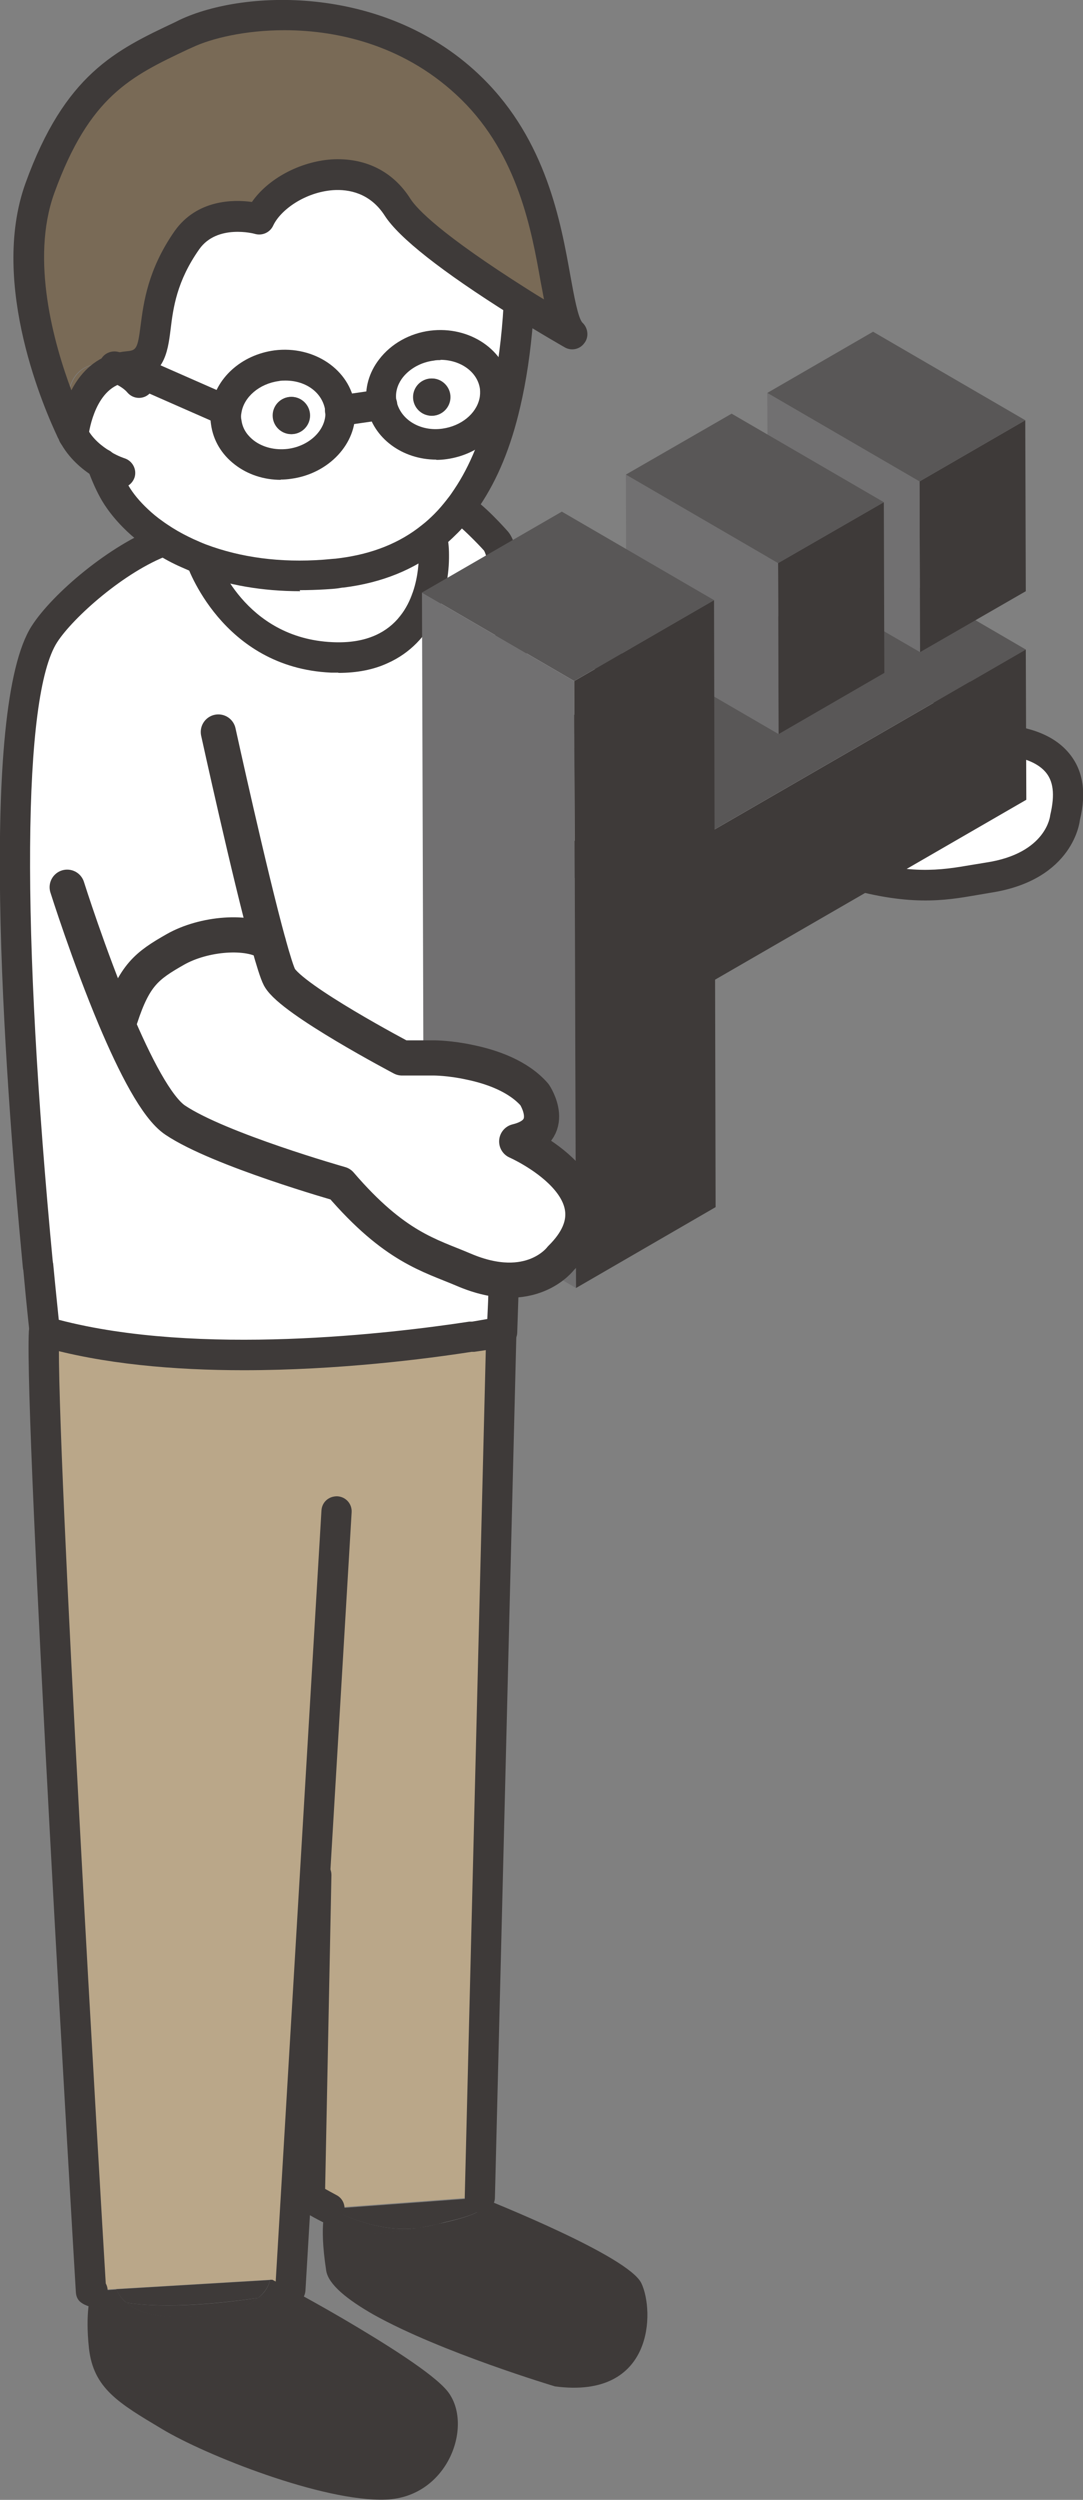 <?xml version="1.0" encoding="UTF-8"?>
<svg id="_レイヤー_2" data-name="レイヤー 2" xmlns="http://www.w3.org/2000/svg" viewBox="0 0 41.27 95.18">
  <rect x="0" y="0" width="41.27" height="95.18" fill="#808080" stroke="none"/>
  <defs>
    <style>
      .cls-1 {
        fill: #717071;
      }

      .cls-1, .cls-2, .cls-3, .cls-4, .cls-5, .cls-6 {
        stroke-width: 0px;
      }

      .cls-7 {
        isolation: isolate;
      }

      .cls-8 {
        fill: none;
        stroke: #3e3a39;
        stroke-linecap: round;
        stroke-linejoin: round;
        stroke-width: 1.34px;
      }

      .cls-2 {
        fill: #3e3a39;
      }

      .cls-3 {
        fill: #baa789;
      }

      .cls-4 {
        fill: #595757;
      }

      .cls-5 {
        fill: #fff;
      }

      .cls-6 {
        fill: #796a56;
      }
    </style>
  </defs>
  <g id="_レイヤー_1-2" data-name="レイヤー 1">
    <g>
      <g>
        <g>
          <path class="cls-3" d="M1.67,50.7c-.19,3.43,1.79,36.51,1.79,36.51,0,0,.02.01.03.02,0-.01,0-.02,0-.02l.93-.06,5.86-.35h.09s.26.13.68.37l1.77-29.63-.78,13.83-.25,12.28s.29.19.75.42l.32-.02,5.4-.4h0s.82-32.95.82-32.95c-.11.02-.5.09-1.11.18h-.02c-2.91.45-10.73,1.41-16.26-.19h-.04Z"/>
          <path class="cls-5" d="M17.16,28.98l1.77-8.08s.06.06.17.17c-.06-.22-.12-.38-.2-.46-.13-.15-1.06-1.15-1.38-1.26,0,.01-.01.02-.03.04l-.97,1.73c.01,1.1-.38,2.87-2,3.59-.5.23-1.13.35-1.9.31-3.82-.17-4.98-3.74-4.98-3.74-.18-.07-.34-.14-.51-.21-.32-.14-.61-.3-.88-.47-1.8.67-3.88,2.49-4.55,3.55-2.01,3.11-.83,18.04-.25,24.05h0,0c.15,1.56.25,2.51.25,2.51,5.53,1.6,13.35.63,16.26.19h.02c.61-.09,1-.16,1.11-.18h0s.03,0,.03,0c0,0,.02-.41.04-1.14l.25-7.9c.08-3.07.15-6.55.16-9.78,0-.3,0-.6,0-.9-1.38-1.09-2.44-2.02-2.44-2.02ZM19.11,50.32v-.13h0v.13Z"/>
          <path class="cls-6" d="M2.57,15.21c-.05.46.01.85.16,1.18.04.1.07.16.07.16,0,0,.21-2.11,1.71-2.52-.05-.02-.1-.04-.16-.06h0c-.45-.14-.96-.15-1.31.18-.23.2-.4.54-.46,1.06Z"/>
          <path class="cls-6" d="M17.98,3.38C14.49-.06,9.3.23,7.08,1.28c-2.34,1.11-4.11,1.86-5.57,5.88-1.31,3.62.77,8.32,1.21,9.22-.14-.33-.21-.72-.16-1.18.06-.52.23-.86.46-1.06.36-.33.86-.32,1.31-.18h0c.05.02.1.04.16.06h0c.1-.03.2-.05.31-.06,1.8-.18.34-2.06,2.3-4.84.93-1.31,2.76-.79,2.76-.79.7-1.52,3.83-2.68,5.26-.45.63.98,2.92,2.53,4.64,3.62,1.14.72,2.02,1.22,2.02,1.22-.93-.82-.33-5.9-3.83-9.34Z"/>
          <path class="cls-5" d="M3.88,17.67c.16.44.34.82.51,1.11.21.35.49.7.85,1.04.18.17.39.34.62.51.13.09.26.18.4.27.27.17.57.33.88.47.17.08.33.15.51.21,1.27.48,2.85.75,4.71.62.16-.01.32-.03.49-.04.06,0,.13-.01.19-.02,1.36-.17,2.49-.64,3.41-1.38.18-.15.36-.3.52-.47.18-.18.36-.38.52-.59l.02-.04h0c.1-.12.19-.25.28-.38.65-.97,1.13-2.16,1.46-3.57l-.41-.09c-.17.8-.93,1.46-1.9,1.6-1.16.15-2.21-.51-2.4-1.49h0l-1.59.23c.06.99-.79,1.88-1.94,2.03-1.19.16-2.27-.55-2.41-1.59-.02-.15-.02-.3,0-.45l-3.8-1.67c-.11,0-.21.03-.31.06h0c-1.51.41-1.71,2.52-1.71,2.52.27.53.72.89,1.09,1.12h0Z"/>
          <path class="cls-2" d="M3.49,87.24c-.04.12-.25.79-.1,2.17.17,1.53,1.14,2.09,2.78,3.07,1.64.99,6.14,2.78,8.53,2.69,2.4-.09,3.36-2.87,2.35-4.13-.54-.67-2.38-1.82-4-2.77-.77-.45-1.48-.84-1.98-1.11v.11s-.49.1-1.23.21c-.4.34-1.14.63-2.47.72-1.39.09-2.15-.18-2.56-.54-.53-.08-.99-.22-1.32-.44Z"/>
          <path class="cls-2" d="M3.5,87.22s0,0,0,.02c.34.22.79.36,1.32.44-.19-.16-.31-.34-.38-.51l-.93.06Z"/>
          <path class="cls-2" d="M10.29,86.81l-5.86.35c.07.17.19.35.38.51,1.55.25,3.7.01,5.03-.18.29-.24.41-.49.45-.68Z"/>
          <path class="cls-5" d="M4.82,13.97l3.8,1.67c.12-.85.89-1.57,1.92-1.71,1.2-.16,2.27.55,2.41,1.59,0,.04,0,.08,0,.12l1.59-.23h0s-.01-.07-.02-.1c-.14-1.03.72-2,1.92-2.15s2.27.55,2.41,1.59c.03.19.01.38-.02.56l.41.09c.24-.98.39-2.07.49-3.27,0-.16.02-.31.03-.47,0-.05,0-.11,0-.16-1.72-1.08-4.02-2.64-4.64-3.62-1.43-2.23-4.56-1.07-5.26.45,0,0-1.83-.52-2.76.79-1.96,2.78-.51,4.66-2.3,4.84Z"/>
          <path class="cls-2" d="M9.84,87.49c-1.33.2-3.48.43-5.03.18.42.36,1.18.63,2.56.54,1.33-.08,2.06-.38,2.47-.72Z"/>
          <path class="cls-5" d="M7.66,21.28s1.16,3.57,4.98,3.74c.77.04,1.39-.08,1.89-.31l2-3.59c0-.27-.04-.51-.08-.67-.92.74-2.05,1.21-3.41,1.38-.06,0-.13.02-.19.02-.17.02-.33.03-.49.04-1.86.13-3.44-.14-4.71-.62Z"/>
          <path class="cls-5" d="M8.62,15.64c-.02.14-.03.29,0,.45.13,1.03,1.22,1.74,2.41,1.59,1.15-.15,1.99-1.05,1.94-2.03,0-.04,0-.08,0-.12-.14-1.03-1.22-1.74-2.41-1.59-1.02.13-1.8.85-1.92,1.71ZM10.4,15.82c0-.39.32-.71.71-.71s.71.32.71.71-.32.71-.71.71-.71-.32-.71-.71Z"/>
          <path class="cls-2" d="M10.29,86.81c-.04.2-.16.45-.45.68.74-.11,1.22-.21,1.22-.21v-.11c-.42-.23-.68-.37-.68-.37h-.09Z"/>
          <circle class="cls-2" cx="11.1" cy="15.82" r=".71"/>
          <path class="cls-2" d="M12.43,84.09s-.29.46,0,2.36c.08.53.81,1.11,1.81,1.68,2.56,1.43,6.91,2.73,6.91,2.73,3.79.5,3.79-2.89,3.29-3.93s-5.8-3.13-6.12-3.27v.46s-.06.22-1.65.56c0,0,0,0-.01,0-.2.05-.42.1-.66.13-.04,0-.09.01-.13.02-2.51.46-2.93.05-2.93.05l-.04-.65c-.12-.05-.23-.1-.33-.16h-.13Z"/>
          <path class="cls-2" d="M12.87,84.06l-.32.02c.1.05.21.11.33.16v-.18Z"/>
          <path class="cls-2" d="M12.87,84.06v.18c.79.36,1.89.72,2.95.6.06,0,.12-.01.17-.02.25-.05.46-.09.66-.13,0,0,0,0,.01,0,1.21-.33,1.59-.97,1.61-1.01l-5.4.4Z"/>
          <path class="cls-2" d="M12.89,84.24l.04.65s.42.41,2.93-.05c.04,0,.09-.02.13-.02-.06,0-.12.02-.17.02-1.06.12-2.15-.24-2.93-.6Z"/>
          <path class="cls-5" d="M16.46,13.15c-1.2.16-2.06,1.12-1.92,2.15,0,.03,0,.07.02.1.19.98,1.24,1.64,2.4,1.49.97-.13,1.73-.79,1.9-1.6.04-.18.05-.37.02-.56-.14-1.03-1.22-1.74-2.41-1.59ZM15.75,15.12c0-.39.32-.71.71-.71s.71.32.71.71-.32.71-.71.71-.71-.32-.71-.71Z"/>
          <path class="cls-5" d="M16.53,21.12l-2,3.59c1.61-.72,2.01-2.48,2-3.59Z"/>
          <circle class="cls-2" cx="16.45" cy="15.12" r=".71"/>
          <path class="cls-2" d="M16.65,84.68c-.2.04-.41.08-.66.13.24-.03.46-.08.66-.13Z"/>
          <path class="cls-5" d="M18.93,20.9l-1.77,8.08s1.05.93,2.44,2.02c0-3.42-.06-6.49-.25-8.41-.07-.65-.15-1.16-.24-1.52-.11-.11-.17-.17-.17-.17Z"/>
          <path class="cls-5" d="M17.52,19.35l-.02.04s.02-.02.03-.04h0Z"/>
          <path class="cls-2" d="M18.28,83.66s-.4.68-1.61,1.01c1.6-.34,1.64-.54,1.64-.56v-.46s-.03,0-.03,0Z"/>
          <path class="cls-5" d="M19.1,21.07c.09.35.17.87.24,1.52.19,1.92.26,4.99.25,8.41.42.34.88.69,1.34,1.03-.4-1.66.01-2.46.62-3.56s2.32-1.77,3.24-1.74c-1.74-1.61-4.93-4.88-5.69-5.65Z"/>
          <path class="cls-5" d="M21.55,28.46c-.6,1.1-1.02,1.9-.62,3.56,1.73,1.29,3.6,2.5,4.53,2.53,2,.07,6.49-1.46,6.49-1.46,3.03.95,4.31.51,5.7.29,2.78-.42,2.93-2.32,2.93-2.32.86-3.56-3.78-2.9-3.78-2.9,1.16-1.18-.36-1.87-.36-1.87-.9-.27-1.94-.04-2.73.25-.74.26-1.26.57-1.26.57l-1.05.65s-4.73.33-5.58-.16c-.17-.09-.55-.42-1.04-.88h0c-.91-.04-2.63.64-3.24,1.74Z"/>
        </g>
        <g>
          <path class="cls-2" d="M12.55,84.66c-.09,0-.18-.02-.26-.06-.5-.25-.81-.46-.81-.46-.16-.11-.26-.3-.26-.49l.25-12.28c0-.32.27-.55.59-.57.32,0,.57.27.57.59l-.24,11.95c.11.06.25.14.42.23.29.14.4.49.26.78-.1.2-.31.32-.52.32Z"/>
          <path class="cls-2" d="M18.28,84.24h0c-.32,0-.57-.26-.57-.58l.82-32.97c0-.31.27-.56.58-.56h.01c.32,0,.57.27.56.59l-.82,32.95c0,.31-.27.57-.58.57Z"/>
          <path class="cls-2" d="M3.5,87.82c-.07,0-.14-.01-.2-.04-.05-.02-.12-.05-.16-.08-.17-.1-.24-.25-.25-.44-.08-1.35-1.97-33.16-1.79-36.58.02-.31.27-.55.58-.55s.6.26.6.58c0,.06,0,.12-.03.18-.12,3.89,1.6,33.08,1.78,36.05.08.14.1.33.04.5-.08.23-.32.38-.56.38Z"/>
          <path class="cls-2" d="M11.07,87.75s-.02,0-.04,0c-.32-.02-.56-.29-.54-.61l1.76-29.63c.02-.32.28-.55.61-.54.32.02.56.29.54.61l-1.76,29.63c-.02.31-.27.54-.58.54Z"/>
          <path class="cls-2" d="M25.6,35.13c-.05,0-.1,0-.15,0-.34-.01-1.37-.04-4.86-2.64-.47-.35-.93-.71-1.35-1.04-.25-.2-.29-.56-.09-.81.2-.25.56-.29.81-.09.42.33.87.68,1.33,1.02,2.89,2.15,3.9,2.41,4.21,2.42,1.87.03,6.24-1.42,6.28-1.43.12-.04.24-.04.36,0,2.5.79,3.71.57,4.89.37.19-.03.37-.06.55-.09,2.3-.35,2.44-1.78,2.44-1.8.19-.8.12-1.32-.2-1.67-.67-.74-2.33-.69-2.92-.61-.25.04-.49-.09-.6-.31-.11-.22-.07-.49.1-.67.19-.19.29-.37.27-.49-.03-.17-.29-.37-.46-.45-.54-.16-1.33-.08-2.29.27-.67.24-1.15.52-1.16.53l-1.03.64c-.08.05-.17.08-.27.08-1.15.08-4.97.3-5.91-.23-.15-.08-.39-.26-1.15-.96-.23-.22-.25-.58-.03-.82.22-.23.58-.25.82-.03.7.65.89.78.93.8.42.23,2.96.24,5.12.09l.92-.57s.58-.35,1.37-.62c1.2-.43,2.24-.51,3.09-.25.17.07,1.03.49,1.19,1.32.02.13.03.3,0,.48.89.02,2.12.21,2.86,1.03.59.65.75,1.53.48,2.63,0,0-.21,2.27-3.4,2.76-.18.03-.35.06-.53.09-1.22.21-2.61.45-5.25-.35-.85.28-4.44,1.43-6.36,1.43Z"/>
          <path class="cls-2" d="M24.79,27.3c-.14,0-.28-.05-.39-.15-1.64-1.52-4.54-4.47-5.71-5.67-.22-.23-.22-.6,0-.82.23-.22.6-.22.82,0,1.17,1.19,4.05,4.13,5.67,5.63.23.22.25.58.03.82-.11.12-.27.19-.42.19Z"/>
          <path class="cls-2" d="M20.93,32.6c-.26,0-.5-.18-.56-.44-.46-1.91.09-2.91.67-3.98.73-1.33,2.67-2.08,3.77-2.04.32.01.56.27.56.59,0,.31-.26.57-.58.57h0c-.73-.04-2.25.58-2.73,1.44-.55,1.01-.92,1.67-.56,3.15.08.31-.12.62-.43.7-.05.01-.09.02-.14.02Z"/>
          <path class="cls-2" d="M9.29,52.17c-2.63,0-5.38-.23-7.74-.91-.23-.07-.39-.26-.42-.49,0,0-.11-.96-.25-2.51-.03-.32.2-.6.52-.63.31-.03.6.2.63.52.09.96.17,1.69.21,2.1,5.34,1.4,12.69.52,15.64.07.03,0,.08,0,.11,0,.22-.04.42-.07.58-.1l.03-.67.25-7.89c.1-3.82.15-7.02.16-9.77v-.9c0-3.83-.08-6.64-.25-8.35-.07-.63-.14-1.11-.22-1.42-.05-.19-.09-.24-.09-.25-.2-.23-.93-.97-1.14-1.08-.08-.03-.13-.07-.2-.13-.23-.23-.23-.59,0-.82.19-.19.47-.22.69-.1.57.27,1.54,1.38,1.55,1.39.13.15.22.35.31.68.1.39.19.91.26,1.62.17,1.75.26,4.6.26,8.47v.9c-.01,2.76-.07,5.96-.17,9.8l-.3,9.04c-.01.31-.27.55-.58.55-.02.02-.42.09-1.06.18-.03,0-.07,0-.1,0-1.74.27-5.09.7-8.68.7Z"/>
          <path class="cls-2" d="M1.45,48.77c-.29,0-.55-.22-.58-.52-.74-7.78-1.68-21.29.34-24.42.79-1.23,2.98-3.09,4.84-3.78.3-.11.63.04.74.34s-.04.63-.34.74c-1.71.63-3.67,2.39-4.27,3.32-1.32,2.04-1.38,10.89-.16,23.68.03.32-.2.6-.52.63-.02,0-.04,0-.06,0Z"/>
          <path class="cls-2" d="M11.44,22.51c-1.44,0-2.77-.23-3.99-.69-.19-.07-.37-.15-.55-.23-.32-.14-.64-.31-.95-.51-.16-.1-.31-.2-.44-.3-.24-.17-.47-.36-.67-.55-.39-.37-.71-.76-.95-1.16-.2-.34-.38-.74-.55-1.21-.11-.3.05-.63.35-.74.3-.11.63.04.74.35.14.39.3.74.46,1.01.18.31.43.61.75.91.17.16.35.31.55.45.12.09.25.17.37.25.27.17.54.31.82.44.16.07.31.14.47.2,1.33.5,2.84.7,4.47.58.15-.01.31-.03.47-.04l.16-.02c1.24-.16,2.29-.58,3.13-1.26.17-.13.33-.28.48-.43.17-.17.32-.35.47-.54h0s.02-.03.03-.04c.09-.11.17-.23.25-.35.6-.89,1.06-2.02,1.38-3.38.22-.93.38-1.97.47-3.18l.03-.46c.03-.32.3-.65.63-.62.32.03.56.22.54.54l-.04.61c-.1,1.29-.27,2.39-.5,3.37-.35,1.51-.86,2.74-1.54,3.75-.09.14-.19.28-.3.41-.02.03-.04.06-.07.08-.14.19-.33.41-.54.61-.18.18-.37.35-.57.51-1.01.82-2.26,1.32-3.7,1.5-.07,0-.14.02-.22.03-.15.02-.32.03-.48.04-.33.02-.66.03-.98.03Z"/>
          <path class="cls-2" d="M4.51,14.6c-.07,0-.15-.01-.22-.04l-.12-.05c-.3-.1-.46-.43-.36-.74.1-.3.43-.46.74-.36.07.02.12.04.19.07.29.12.43.46.31.76-.09.22-.31.36-.53.36Z"/>
          <path class="cls-2" d="M5.3,15.15c-.17,0-.33-.07-.45-.21-.09-.11-.29-.26-.56-.37-.3-.12-.44-.46-.32-.75.12-.3.46-.44.75-.32.42.17.79.43,1.02.71.2.25.16.61-.08.81-.11.09-.24.13-.37.13Z"/>
          <path class="cls-2" d="M12.89,25.61c-.09,0-.19,0-.28,0-4.17-.19-5.49-4.1-5.5-4.14-.1-.3.07-.63.37-.73.3-.1.63.07.73.37.04.13,1.1,3.19,4.46,3.34.64.03,1.18-.06,1.63-.26,1.61-.71,1.66-2.67,1.66-3.05,0-.29-.04-.47-.06-.54-.08-.31.11-.62.42-.7.31-.08.62.11.7.42.06.23.09.5.09.8.02,1.49-.59,3.35-2.34,4.13-.54.25-1.17.37-1.87.37Z"/>
          <path class="cls-2" d="M2.8,17.13s-.04,0-.06,0c-.24-.02-.44-.19-.5-.41-.01-.02-.03-.04-.04-.07-.45-.94-2.62-5.81-1.23-9.67C2.47,2.83,4.41,1.91,6.66.85l.18-.09c2.54-1.2,7.96-1.33,11.55,2.21,2.43,2.39,2.98,5.49,3.35,7.55.13.72.29,1.61.46,1.77.21.2.25.54.07.77-.17.24-.49.31-.74.17,0,0-.9-.51-2.05-1.23-2.66-1.67-4.28-2.95-4.82-3.79-.56-.87-1.38-1.01-1.97-.97-1.07.08-2,.75-2.28,1.35-.12.26-.41.39-.68.32-.05-.02-1.45-.38-2.13.57-.87,1.23-1,2.25-1.1,3.07-.11.88-.24,1.87-1.62,2.01-.08,0-.15.02-.22.04-.01,0-.02,0-.03,0-1.07.32-1.26,1.99-1.26,2.01-.03.3-.28.52-.58.52ZM10.84,1.15c-1.5,0-2.78.31-3.5.65l-.18.08c-2.18,1.03-3.75,1.78-5.09,5.47-.92,2.54-.01,5.75.65,7.51.31-.6.82-1.18,1.64-1.41.01,0,.03,0,.04,0,.12-.03.25-.06.38-.07.41-.04.46-.05.58-1,.11-.84.27-2.12,1.3-3.59.85-1.19,2.23-1.2,2.94-1.1.61-.88,1.81-1.53,3.02-1.62,1.28-.08,2.35.44,3.02,1.5.25.39,1.17,1.36,4.46,3.44.22.14.43.27.63.39-.04-.21-.08-.44-.13-.69-.34-1.91-.85-4.79-3.02-6.92-2.06-2.02-4.62-2.64-6.74-2.64Z"/>
          <path class="cls-2" d="M16.63,17.5c-1.3,0-2.41-.82-2.64-1.98,0,0-.02-.08-.02-.13-.08-.6.09-1.21.48-1.71.45-.59,1.16-.99,1.94-1.09,1.51-.19,2.88.74,3.06,2.08.03.24.02.49-.03.75h0c-.23,1.07-1.19,1.89-2.39,2.06-.14.02-.27.03-.41.03ZM16.79,13.71c-.08,0-.17,0-.26.02-.48.06-.91.3-1.18.64-.14.18-.3.48-.25.86.14.75.92,1.21,1.76,1.09.71-.1,1.28-.56,1.41-1.14.03-.13.03-.25.02-.37-.09-.65-.74-1.11-1.51-1.11ZM18.85,15.3h0,0Z"/>
          <path class="cls-2" d="M10.7,18.27c-.64,0-1.26-.2-1.75-.58-.51-.39-.83-.93-.91-1.54-.03-.19-.03-.4,0-.61.16-1.13,1.15-2.03,2.42-2.2,1.51-.19,2.88.74,3.06,2.08,0,.07.01.14.01.2.08,1.26-1,2.42-2.44,2.61-.13.02-.27.03-.4.03ZM10.87,14.49c-.08,0-.17,0-.25.02-.74.1-1.33.61-1.42,1.21,0,0,0,0,0,0-.02.09-.02.19,0,.27.05.39.28.63.47.78.34.26.81.38,1.3.32.84-.11,1.47-.74,1.43-1.42-.09-.72-.74-1.18-1.52-1.18ZM8.62,15.64h0,0Z"/>
          <path class="cls-2" d="M12.96,16.22c-.28,0-.53-.21-.57-.5-.05-.32.17-.61.49-.66l1.59-.23c.31-.04.61.17.66.49.05.32-.17.61-.49.66l-1.59.23s-.06,0-.08,0Z"/>
          <path class="cls-2" d="M8.62,16.22c-.08,0-.16-.02-.23-.05l-3.8-1.67c-.29-.13-.42-.47-.3-.76.13-.29.47-.43.76-.3l3.8,1.67c.29.13.42.47.3.76-.1.22-.31.35-.53.35Z"/>
          <path class="cls-2" d="M4.59,18.58c-.06,0-.11,0-.17-.03-.04-.01-.4-.13-.83-.39-.02-.01-.04-.03-.06-.04-.4-.25-.92-.68-1.25-1.31h0s-.03-.06-.09-.19c-.13-.29,0-.63.3-.76.29-.13.63,0,.76.3l.06.13c.21.42.59.71.87.88.02.01.04.02.05.04.29.17.52.24.52.24.3.1.47.42.38.72-.08.25-.31.41-.55.41Z"/>
        </g>
      </g>
      <g class="cls-7">
        <polygon class="cls-4" points="27.23 31.58 21.43 28.21 33.3 21.36 39.09 24.73 27.23 31.58"/>
        <polygon class="cls-2" points="39.07 16 39.09 22.51 35.06 24.83 35.04 18.33 39.07 16"/>
        <polygon class="cls-1" points="35.06 24.83 29.26 21.47 29.24 14.96 35.04 18.33 35.06 24.83"/>
        <polygon class="cls-4" points="35.04 18.33 29.24 14.96 33.27 12.63 39.07 16 35.04 18.33"/>
        <polygon class="cls-2" points="33.68 19.12 33.7 25.62 29.67 27.95 29.65 21.44 33.68 19.12"/>
        <polygon class="cls-1" points="29.67 27.95 23.87 24.58 23.85 18.07 29.65 21.44 29.67 27.95"/>
        <polygon class="cls-4" points="29.65 21.44 23.85 18.07 27.88 15.75 33.68 19.12 29.65 21.44"/>
        <polygon class="cls-1" points="21.95 49.04 16.15 45.67 16.08 22.56 21.88 25.93 21.95 49.04"/>
        <polygon class="cls-2" points="27.21 22.85 27.23 31.58 39.09 24.73 39.11 30.45 27.25 37.3 27.27 45.96 21.95 49.04 21.88 25.93 27.21 22.85"/>
        <polygon class="cls-4" points="21.88 25.93 16.08 22.56 21.41 19.48 27.21 22.85 21.88 25.93"/>
      </g>
      <g>
        <path class="cls-5" d="M4.59,38.75l-.2.05c.74,1.75,1.58,3.4,2.29,3.87,1.67,1.11,6.29,2.43,6.29,2.43,2.07,2.4,3.4,2.7,4.69,3.26,2.59,1.1,3.71-.43,3.71-.43,2.61-2.57-1.68-4.45-1.68-4.45,1.61-.39.68-1.78.68-1.78-.63-.71-1.63-1.05-2.45-1.23-.76-.17-1.37-.17-1.37-.17h-1.23s-4.19-2.22-4.67-3.07c-.09-.17-.25-.64-.42-1.3-.76-.51-2.46-.38-3.55.24-1.09.62-1.56.98-2.09,2.6Z"/>
        <g>
          <path class="cls-8" d="M8.32,27.87s1.19,5.43,1.91,8.04c.18.65.33,1.13.42,1.3.47.86,4.67,3.07,4.67,3.07h1.23s.6,0,1.37.17c.82.17,1.83.52,2.45,1.23,0,0,.93,1.39-.68,1.78,0,0,4.29,1.88,1.68,4.45,0,0-1.13,1.54-3.71.43-1.29-.55-2.62-.85-4.69-3.26,0,0-4.62-1.31-6.29-2.43-.71-.47-1.55-2.12-2.29-3.87-1.01-2.4-1.83-5-1.83-5"/>
          <path class="cls-8" d="M10.23,35.91h0c-.76-.51-2.46-.38-3.55.24-1.09.62-1.56.98-2.09,2.6"/>
        </g>
      </g>
    </g>
  </g>
</svg>